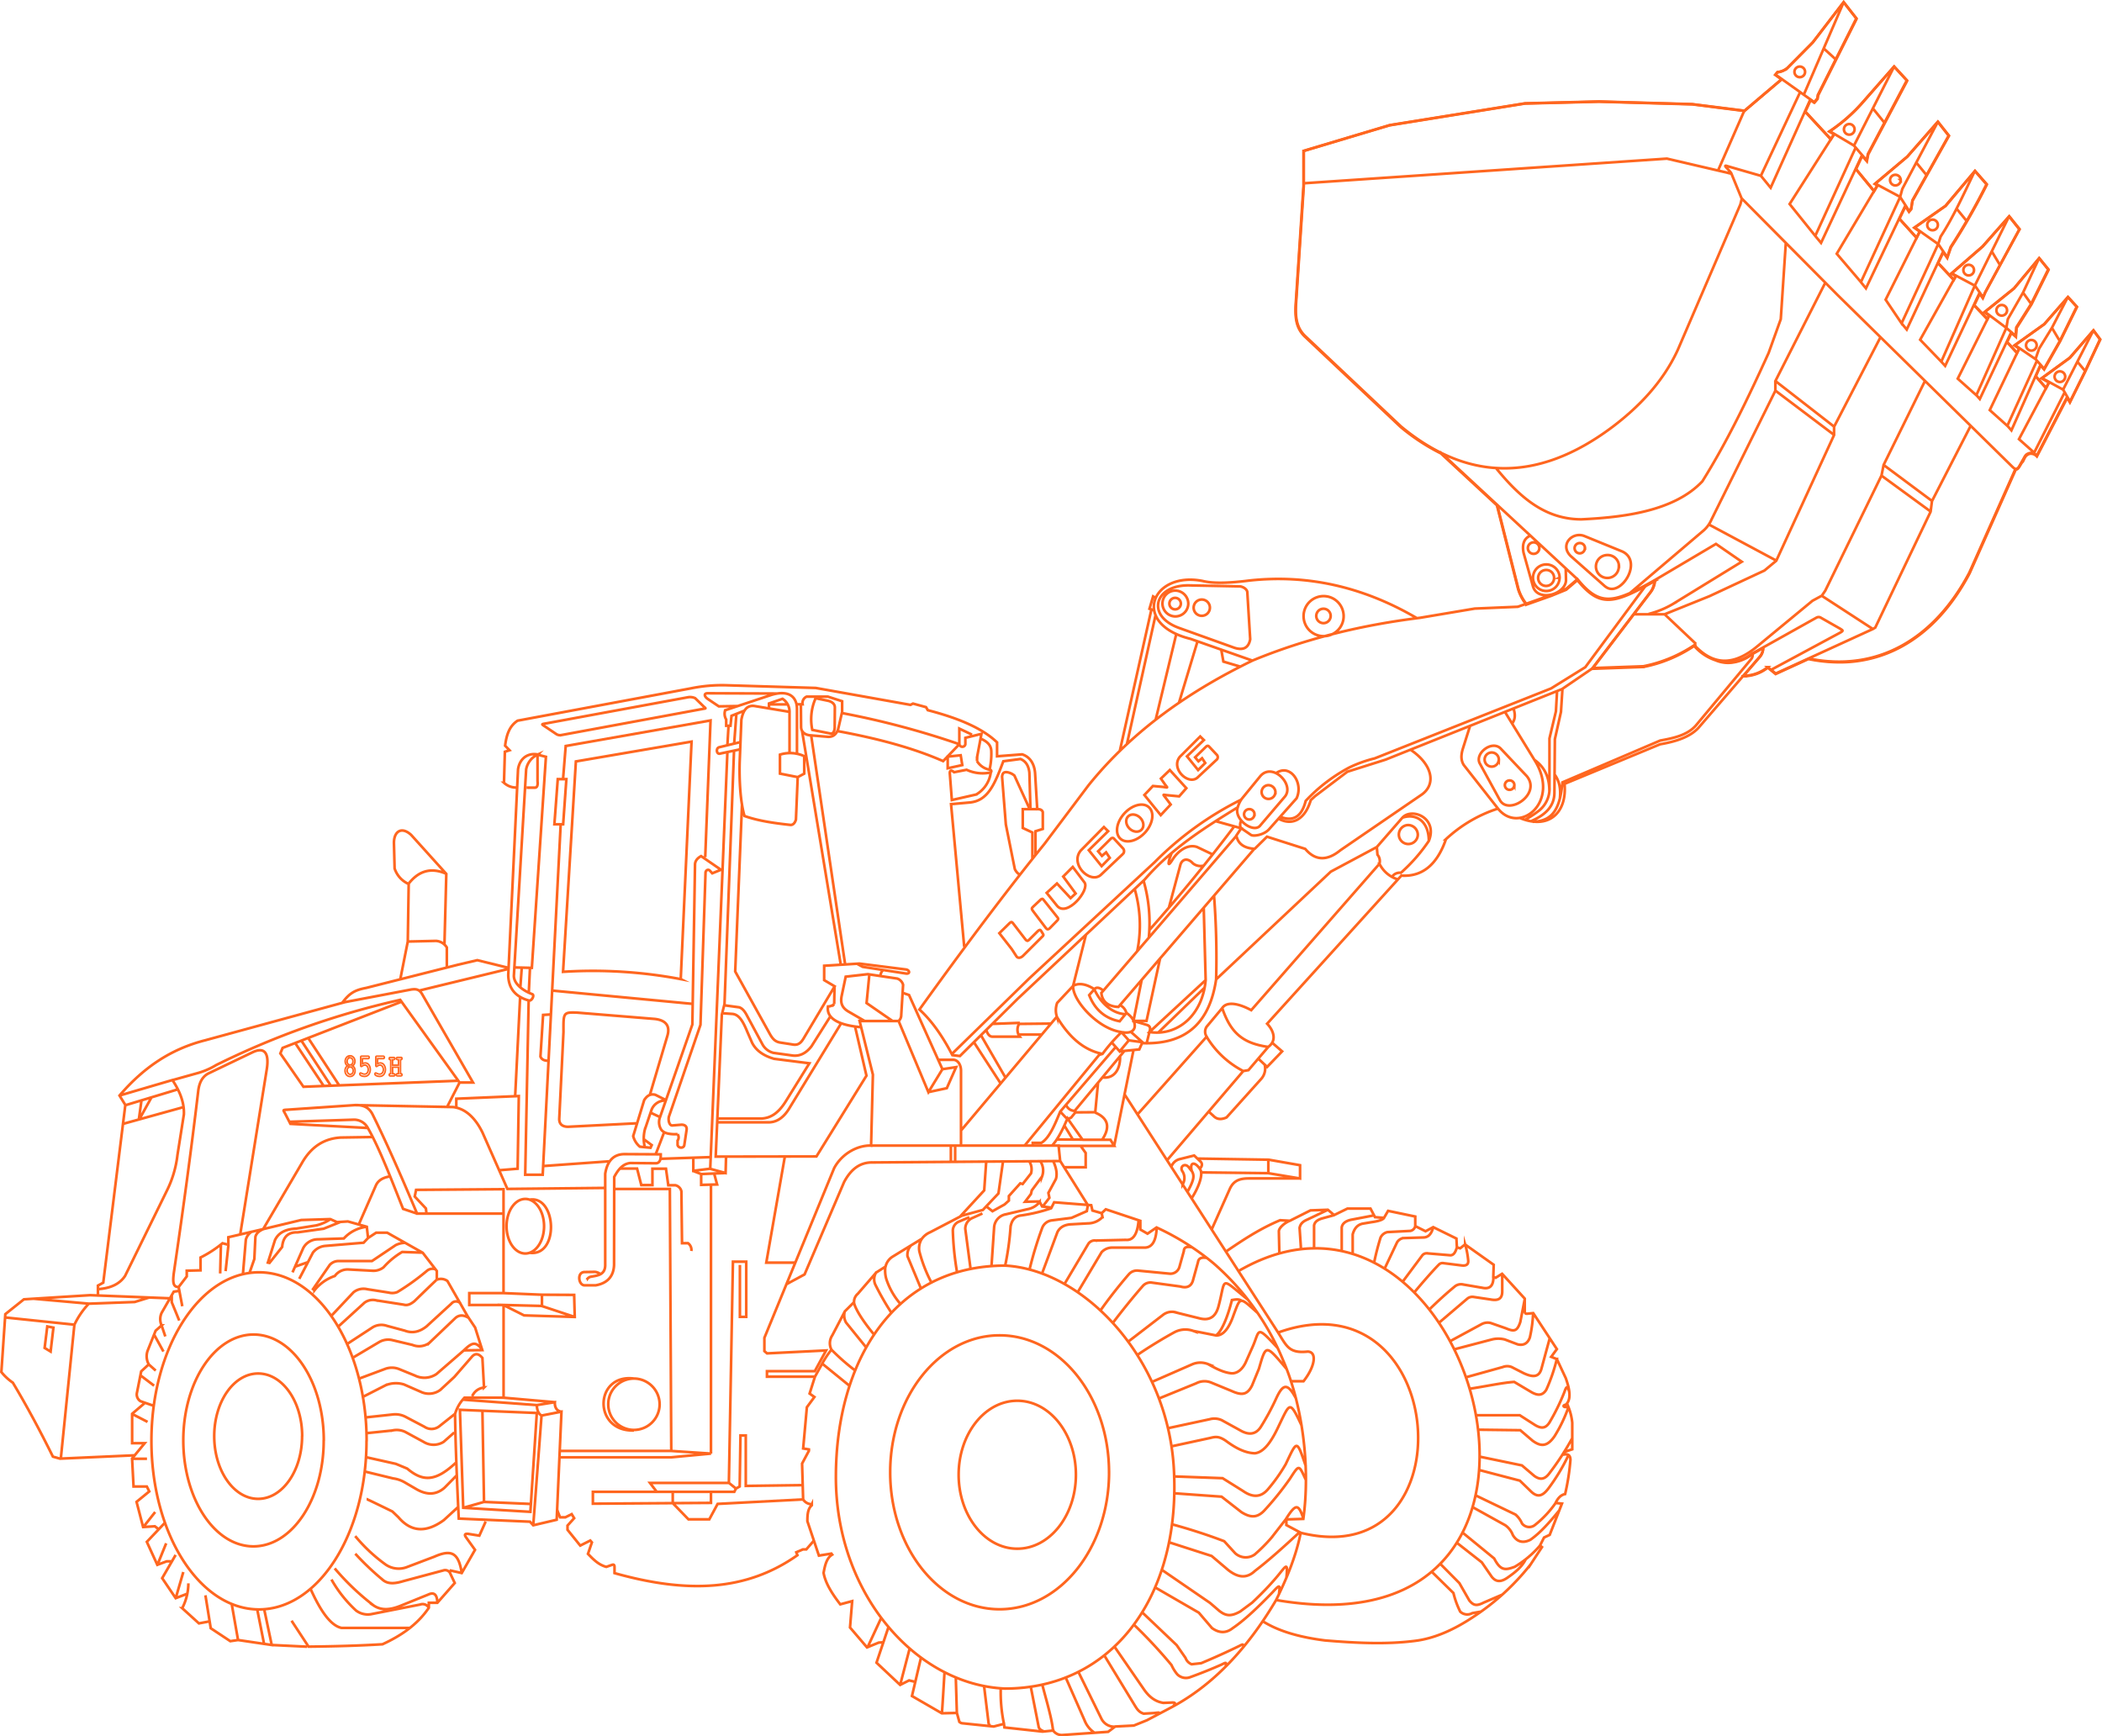 <svg xmlns="http://www.w3.org/2000/svg" viewBox="0 0 791.25 653.71"><defs><style>.cls-1,.cls-2{fill:none;stroke:#ff661f;stroke-miterlimit:10;}.cls-2{stroke-width:0.59px;}</style></defs><g id="Слой_2" data-name="Слой 2"><g id="Слой_1-2" data-name="Слой 1"><path class="cls-1" d="M788.07,124.4l-8.92,10.33-10.51,7.67-.11.09,2.76,1.51-1.11,2.1-3.86-4.43,1.81-4.08,1.34,1.52,6-10.59,6.36-12.93,0,0-3.37-3.71-9,10.22L758.42,130l-.1.07,1.72,1.17-.79,1.64-3.72-4.07,1.63-3.47,1.68,1.48.27-3.37,5.59-8.85,6.44-13,0,0-3.54-4.39-9.51,11.42-11,8.86-.09.07,1.73,1.29-.66,1.32-4.94-5.19,2.09-4.41,1.16,1.69.92-2.15,12.87-23.72,0,0-3.89-4.92L746.25,92.81,734.49,103l1.76.93-.78,1.39-5.89-6.26L731.5,95,733,97.12l1.38-4a239.49,239.49,0,0,0,13.53-23.64l0-.05-4.48-5.1L732.3,77.52l-11.73,8.21,2.06,1.46-1.17,2.33L715,82.41l2.26-4.74,1.34,2.1.83-1,.51-3.18,13.69-24.43-4.19-5.34L717.93,59,705.75,69.27l1,.53-1.27,2.13-6.81-8.26,2.32-5,1.75,2.05.51-2.61,14.65-27.68,0-.06L713,25.06,701.45,38.23a63.55,63.55,0,0,1-12.73,11.24l-.12.08,1.76,1-1.17,1.84-9.62-10.36,2-4.35,1.34,1,.07,0,1.21-1.44.22-1.37L698.86,7.11l0-.05L694,.82,682.35,16l-9.57,9.66a6.84,6.84,0,0,1-3.68,1.55h0l-.85,1,2.36,1.68-.08.1L656.66,41.76,637,39.28l-35.11-1-27.87.7-50.94,8.2-32.35,9.67-.06,0V70l-2.93,44.51c-.37,6,.55,9.33,3.29,12.07l36.21,34.17a77.92,77.92,0,0,0,15.15,9.95l21.1,19.55,7.94,31.42a17.11,17.11,0,0,0,3.08,5.88l.07,0,0,.08,9.45-3.35,5.51-2.25,4.23-3.6c4.33,5.27,7.6,7.35,11.59,7.35h.21c4.28-.07,9.37-2.51,17.24-7a8,8,0,0,1-1.84,4.54l-21.57,28.32.07.05v.09l19.13-.68a52.58,52.58,0,0,0,19.14-7.93,18.17,18.17,0,0,0,8,5.39,12.38,12.38,0,0,0,4.88,1,15.35,15.35,0,0,0,9.09-3.37l3.94-2.21a5.07,5.07,0,0,1-1.09,3.2l-6.31,7.33.07,0v.09h.12a15,15,0,0,0,9-3.25l2.95,2.41,12.34-5.65a58,58,0,0,0,11.61,1.22,48.3,48.3,0,0,0,23.62-6c10.21-5.62,18.77-14.87,25.45-27.5l17.38-39.07h.11c.38,0,.73-.3,1.11-.85l2.17-3.57a2.83,2.83,0,0,1,2-1.52,3,3,0,0,1,2.48.94l.08.08,11.43-22.08,1,1.75,5.59-11.25,5.81-12.38,0,0Z"/><path class="cls-1" d="M248.46,420.57l-3.57-1.67m5.73-4.57a5.48,5.48,0,0,0-5.5,3.89l-2.39,7.07a13.72,13.72,0,0,0,0,6.59m-.4-3,3,2.23-.46,1-4-.4a7.53,7.53,0,0,1-2.52-4l4.14-13.54c1-1.55,2.23-2.5,4.2-2l4,2m13.25,27.92v4l6-.16-1.11-4.08m-7.89-1,3,1.16,9.19-.39m-5.78-1.58,5.78,1.58.18-6.27m-12.33.45v5l6.37-.81,6.47-157M248.61,436.27l18.93-.64m-46.65,46.16a2.25,2.25,0,0,1,1.62-1.14c2.53-.45,5.25-.72,5.31-4.29V441.89c.77-4.83,3.15-7.35,7.25-7.38l13.65.07v.61c0,1.78-.63,2.7-1.78,2.76l-9.67-.09c-2.9.3-4.59,2.53-6.06,5.24l-.06,33.2c-.19,4.35-2.63,6.84-6.92,7.6h-4.16c-2.34,0-3-5,0-5l3.5-.06a3.48,3.48,0,0,1,2.47.91m52.67-200.36-8,1.94c-1.32.38-1,2.68.26,2.41l7.66-1.63m-4.39-8.83-.43,7.29m-2.42,46.88-7.48-5.14c-1.56.85-2.32,2-2.29,3.31l-1,60.09L248.3,421a5.31,5.31,0,0,0,.55,4.21c1,1.46,3.11,1.9,6.21,1.79a2.05,2.05,0,0,1,0,2.41l0,1.67c.35,1.3,2.38,1.31,2.54,0l.87-5.83c.12-1.32-.8-1.82-1.94-1.82l-3.45.28c-1.05.1-1.65-1.8-1.28-3.31l11.88-34.57,1.9-57.29c0-.71.89-1.51,1.63-.76l.9,1ZM204.42,439l24.8-1.78m15.45-25.15,6.59-22.23c1.06-3.76-.78-5.79-4.83-6.23l-29.23-2.38c-5.31-.21-5.09.15-5.09,7.34l-1.59,32.56c-.09,2.16,1.29,3.07,3.31,3.08l25.61-1.3m-32-41-3,.19-1,15.65c.41,1.16,1.52,1.67,3.16,1.59m10.18-112.67,43.54-7.46-4.07,89.41a177.72,177.72,0,0,0-44.3-2.75Zm-4.83,6.66,1-12.47,54.52-9.62-2,51.47m-55.51-29.38-1.27,17h3.3l1.21-17ZM199,376.64l-1.3,65.63h6.59l6.77-131.95m-11.56,54-.45,9.41m-2.64-9.48-.54,7.49m-38.16,1.22,33.71-8.19m11-80.7a7.64,7.64,0,0,0-4.36,5.57l-4.61,77.49c-.2,3.07,3.15,5.72,6.9,7.15,1,.36-.2,2.77-1.34,2.38-5.46-1.54-7.63-5-7.69-9.63L195,289.65C195.63,285.45,198.78,283.33,202.45,284.05Zm-4.2,12.47h3.12c1,0,1.16-1.22,1-2.43l0-10,3.16.81-5.3,79.46-6.65-.16m.37,48.51,1.87-37.43M171.76,417v-3.35l23.53-1L194.85,440l-7,.58m-59-63.07c2.61-3.42,4.42-4.72,9-5.58l34.47-8.71,7.35-1.73,11.72,2.88m-37.63-31.6c3.64-4.7,8.22-6.39,14.12-3.86M153.5,354.47l10.6-.24a5.15,5.15,0,0,1,4.1,2.48v7.61m-17.54,4.43,2.84-14.28.34-21.66a9.67,9.67,0,0,1-5.3-5.86l-.25-9.62c0-4.28,2.83-6.33,6.48-3L168,329l-.7,26.66M173,407.55l-4.7,9.2m35.71,70.69,0,4.22m12.34,4.15-12.51-4.15-14.37-.36,7.8,3.92,19.08.59-.22-8.3-12.12-.07-14.54-.61M238.63,519c-14.88-1.88-15.58,20,0,19.55m9.67-9.77a9.67,9.67,0,1,1-9.67-9.78A9.72,9.72,0,0,1,248.3,528.78Zm-48.91-77.13c10.15-1.62,11.2,21.46,0,20m5.41-10c0,5.68-3.16,10.27-7.06,10.27s-7.06-4.59-7.06-10.27,3.16-10.27,7.06-10.27S204.8,456,204.8,461.63Zm47.88,84.62-.53-98.64H231.3m36.33,99.65V446M210.69,546.25h42l14.95,1-14.95,1.4H210.59M182.2,565.45l17.64.76m-18.25-35.07.61,34.31-7.83,2.22M202.87,532l-29.74-1.23,1.24,36.88,25.28,1.53L202.07,532m0-3c.08,2,.67,3.3,1.78,3.94m-29.68-6,27.9,2.05,6.8-1.09c-.13,2,.78,3.38,2.48,3.57m-21.81-5.26,19.33,1.69m-37.58,4.37c.16,11.38.69,24.92,1.4,39.45l26.81,1.17,1.23,1.35,8.82-2.08,1.8-40.69-7.5,1.46-3.12,41.31M133.62,416.06l37,.73c4.77.6,8.42,4.31,11,9.58L191,447.61l36.71-.38M116,390.75l11.67,17.85m-14.24-16.85,11.1,17m-13.41-16.07,10.73,16.17m29.31-31.73-44.78,17.4-.85,2.08,8.7,12.55,58.29-2.27M109,422.33l24.28-.79a5.9,5.9,0,0,1,5.18,3.12c4.41,7.65,8.9,19.5,13.27,30.46L157,456.9m32.5,0H157c-6-14.24-11.77-27.31-16.68-37.2-1.37-2.82-3.61-3.84-7-3.63l-25,1.7c-2.13.11-1.67.12-1,1.46l2,3.88,29.06,1.55m-73.51-18,9.88-2.76a27.7,27.7,0,0,0,6.61-2.92,307.57,307.57,0,0,1,69.29-24.55L173,407.55l5.05,0L158.8,374.1c-1.09-1.76-2.39-1.79-4-1.57l-24.93,4.75L77.24,391.65c-12.47,3.18-22.78,9.77-32.25,20.8L47.18,416l-8.31,66.9-2,1.1v3.7M53.27,414.2l-1,7.26m.14,0,4.63-8.35m-9.88,3L67,410.11m-20.65,13,22.8-6.32M36.83,485.34q7.26-.46,10.26-5l15.52-31.65a40.73,40.73,0,0,0,4.2-13.92l2.41-15.2c.19-4.29-1.41-8.61-4.32-12.95L45,412.45M135.05,461l6.46-14.73c1-2.19,3.18-3.06,5.3-3.36M99,462.84l14.53-24.77c3.54-6.33,8.45-9.46,14.78-9.81l11.95-.19M17.8,499.38l-1,8.09,2.25,1.36,1.06-9ZM1.94,496l26,2.71m5.51-7.93A30.76,30.76,0,0,0,28,498.74l-5.11,50.41M12.57,488.94l20.91,1.87,17.22-.63,5.46-1.69m7.83.3-30.06-1.18L9,489.17,2,494.75.51,516.55a20,20,0,0,0,4.32,4C9.92,529,14.94,538.36,19.92,548.4l2.67.75,28.19-1.26m430.33-46.21c64.42-23.11,72.76,91.3,8.55,75.4m67.8,29.66-3.26.58a3.83,3.83,0,0,1-4.54-.58,33.59,33.59,0,0,1-2.55-7l-8.15-8m26.63,8.57-7,3c-2.76,1.4-3.9,1.17-5.5-.76L549.34,596l-7.18-7.25m6.23-7.93,9.39,7.36,3.77,5.47c1.62,2,3.4,2,5.76.42,2.79-1.93,5.5-4,7-7m-23.77-10.09,11.91,9.75c2.36,4.56,4.07,4.52,7.76,3.13a38.15,38.15,0,0,0,9.5-8M554.32,567.4l12.29,6.82a8,8,0,0,1,2.86,3.69c1.52,2.56,3.78,3.21,6.62,1.78,3.77-2.64,7.32-6.69,10.94-11.15m-1.43-2.73a38.49,38.49,0,0,1-7.94,8.43,3.44,3.44,0,0,1-4.73-.67,9.44,9.44,0,0,0-2.46-3.37l-15-7.21m35-15.27a72.28,72.28,0,0,1-7.67,12.75c-2.29,3-4.11,3.18-6.29,1.23l-4.39-4.26-15.29-4m35.08-12.13a103.87,103.87,0,0,1-8.66,13.33c-1.7,2.3-3.43,2.68-5.72,1l-4.63-3.94L557,548.4m33.45-18.73a54.93,54.93,0,0,1-5.25,11c-2.74,4-5.14,4.06-8.33,1.7l-4.59-3.92-15.85-.19M590.72,524c-.79-2.3-1-2.32-1.94.33a79.64,79.64,0,0,1-5.52,11.21c-1.5,2.34-3.16,2.33-5.49.92l-5.69-3.65-16.48,0m30.45-21.21a66.33,66.33,0,0,1-4,11.65c-1.5,2.35-3.39,2.16-5.76.76L570,520.27c-4.13.21-12.09,1.92-16.82,2.57m30.18-19-3.19,11.71c-1,3.15-3.45,2.89-6.56,1.46l-4.6-2.35a4.48,4.48,0,0,0-3.3,0l-13.9,3.87m25.3-24.23a50.09,50.09,0,0,1-1.23,9.23c-.84,2.4-2.57,3.11-4.64,2.58l-4.74-1.8a9.83,9.83,0,0,0-5,0L547.44,508M574,488.88l-1.72,8.84c-1.21,3.63-2.4,3.63-5.43,2.36l-5.73-2a4.78,4.78,0,0,0-3.43.45l-11.8,6.39m19.59-25.4v6.7c0,2.68-1.44,3.58-4.42,3l-6.28-.93a3,3,0,0,0-2.53.7l-10.57,9m20.49-17.21c0,3.36-1.4,4.64-4.16,4.05l-7.07-1.21a3.77,3.77,0,0,0-3.44.81c-3.16,2.61-6.31,5.48-9.45,8.56m13.48-24.46a30.34,30.34,0,0,1,1.15,6.12c.1,1.5-.89,1.91-2.29,1.79l-7-.88a1.91,1.91,0,0,0-1.76.54c-2.51,2.53-6.8,7.49-9.27,10.49m16.07-17c-.55,1.78-1.15,2.94-2.42,3l-9-.75a2.09,2.09,0,0,0-1.69.88L528,482.55M539.5,462c-.58,2.38-1.7,3.81-3.6,3.88l-7.7.24a3.41,3.41,0,0,0-2.33,1.64l-4.66,9.86m11.53-16a2.35,2.35,0,0,1-1.82,1.79l-8.64.45a3.79,3.79,0,0,0-2.62,2.11c-.84,2.72-1.79,6.28-2.4,9.37M521,458.51c-.62.93-3,1.38-4.81,1.63l-3.27.55c-2.07.44-3.19,2-3.73,4.05v7.33m8.05-14.51-8.68,1.66c-2.08.47-3.26,1.43-3.5,2.88V471m-2.86-13.52-4.62,1.27c-1.71.54-2.68,1.3-2.93,2.61V470m5.2-14.53-7.72,3.67c-1.67.72-2.62,1.56-2.93,3.14l.53,8m-4.19-10.7c-2.1.87-4.14,2.71-4.14,4l.18,8.33m-20.13-.69c6.72-4.6,12.83-8.63,20.42-11.83l3.67.21,7.76-3.91,6.55-.23,2.35,2,5-2.45h8.69l1.7,3.23,3.39.26,1.53-2.63L532.74,458v3.6l3.88,1.95L539.5,462l8.74,4.29.17,3.3,1.23.38,1.84-1.46,10.79,7.65-.15,4.6.89.29,2.42-1.49,8.52,9.34v4.55c0,.91.23,1.21.95,1.14l2.25-.23,8.9,13.56-2.14,2.9,2.14.87,3.35,7.16c1.56,4.39,2.12,8.11,0,10-1.11.18-1.08.89,0,.87h1a21.6,21.6,0,0,1,1.44,5.91v10l-3,1,0,.94c1.48-.23,2.32.38,2.31,2.07a85.84,85.84,0,0,1-2,12.85c-1.7.32-2.8,1.7-3.59,3.35l2.4.24-4.61,11.77-2.13,1-1.52,3,.74.6-4.27,6.51a90.31,90.31,0,0,1-21.06,19.43c-7.71,5.21-15.32,8.56-22.79,9.41-10.71,1.34-22.06.76-33.6-.21-9.2-1.17-17.26-3.35-23.38-7.22m-9.15-131.83C554.3,427.14,610,624.69,480.41,602.39M371.25,454.18,373.6,456l4.55-2.54,1.62-1.46v-1.72l4.29-4.77.9.25,3.14-4a5.61,5.61,0,0,0-.69-4.6m-26.14,21,9.21-10,.77-11m21.11,17.25,2.66-3.47-.38-1.83,2.84-5.25c.62-2.12,0-4.5-1-6.7M405,555.21c0,15.38-9.88,27.85-22.07,27.85s-22.07-12.47-22.07-27.85,9.88-27.85,22.07-27.85S405,539.83,405,555.21Zm12.48-.91c0,28.48-18.45,51.56-41.2,51.56s-41.19-23.08-41.19-51.56,18.44-51.57,41.19-51.57S417.47,525.82,417.47,554.3Zm-62.94,90.75c.13-.56,1-15.51,1-15.51m4.25,2,.4,13.41m10.24-10.16,1.65,13.55a1.85,1.85,0,0,0,1,1.63m3.63-14.32A57.25,57.25,0,0,0,377.92,649M388,635l3,15.22c.27.86,1.07,1.26,1.93,1.61m-.6-17.63c1.51,5.83,3.61,12.72,4.05,17.28m4.75-20,7.48,17a10,10,0,0,0,3.27,3.79m-6-22.95L414.57,647a5.46,5.46,0,0,0,5.23,3.08m15-4c2.16-1.63,2-1.37-.58-1.14l-3.7.22c-1.82-.57-2.5-1.71-3.47-3.28L415.7,623.24m25.83,19.27c1.12-1.32,1-1.61-.6-1.52l-3,.12c-3.44-.56-5.68-2.64-7.53-5.39l-10.88-15.78m41.82,7.59c.41-1.92.24-1.7-1.7-.76q-5.58,2.46-11.47,4.6a4.58,4.58,0,0,1-5.05-1.06,14.7,14.7,0,0,1-2.14-3.46,186.66,186.66,0,0,0-14.13-15.18M468,620.23c.17-1.26-.13-1.3-1.27-.67-4.67,2.3-9.54,4.49-14.57,6.6l-3.6.4a4,4,0,0,1-2.29-2.37l-3.35-4.84L430,607.06m51.4-6.65c.59-4.06.31-3.87-2.39-.94-4.5,4.65-10.13,10.22-14.92,13.45-2.58,2.06-5.21,1.93-7.88,0l-4.94-5.78-16.39-9.48m49.34-3.49c.69-6.51-.12-4.66-3.27-.87s-6.42,7.06-9.58,10.05l-4.51,3.34c-3.56,2-5.44,1.68-7.89-.23l-3.49-3-18.09-12.42m51.84-14.22c-6,5.55-11.66,10.67-16.81,14.58-3.14,3-6.43,2.56-10.08-.31l-6.24-5.29-16-5.15m50.57-8.8c-1.9-5.91-2.93-5.8-6.7.19l-5.32,6.83a60.14,60.14,0,0,1-6.38,6.4,5.87,5.87,0,0,1-7.34-.53l-4.11-4.5c-6.44-2.46-13-4.56-19.6-6.36m50.43-16.53c-2.79-6-2.49-6.19-6.09-.63a112.16,112.16,0,0,1-9.67,12c-2.63,2.74-5.12,2.74-8.55.6l-7.51-5.85-17.75-1.27M491.55,552c-3.51-10.26-3.26-9.82-7.57-.76a63,63,0,0,1-6.86,9.64c-2.71,3-5.81,2.84-9.27.41l-7.64-4.78L442,555.85m48-19.09c-4.58-9.72-4.39-8.66-8.49-.25-2.92,6.38-5.8,10.28-9.17,10.62-3.79-.11-7.39-2.08-11-4.77-2.44-1.59-3.63-1.55-5.74-1L441,544.52m46.89-17.93c-3.16-6-4.88-5.67-7.38-.35a94,94,0,0,1-5.93,11c-1.85,2.81-4.47,3.19-7.83,1.2l-6.87-3.78a6.7,6.7,0,0,0-4.49-.35l-15.72,3.38m44.72-22.2c-8-9.48-7.76-9.51-10.49-.21l-2.59,6.32c-1.88,3.79-4.12,3.71-7.88,2l-7.29-3a6.72,6.72,0,0,0-5.9.21l-14,5.71m44.73-19c-8.22-8.87-6.67-6.82-9.37-.65l-2.77,6.22c-1.3,2.62-3.16,4-5.21,3.94-3-.27-5.9-1.78-8.91-3.48a7.76,7.76,0,0,0-6.07.15l-15,6.57m24.09-17.5c2.48-1.7,4.79-8.43,6-13.32,1.51-.28,2.71-.42,3.67.28m6.13,4.69c-7.08-6.36-6.5-6.38-9.18.69-1.8,5.21-4,7.75-6.58,7.66l-8.57-1.7a8.78,8.78,0,0,0-7.07.47c-4.51,2.46-9.81,5.71-14,8.58m41.74-20.72c-10.78-8.68-8.34-8.55-11.06,1.92-1,4.24-3.24,5.94-7,5.08l-8.61-2.14a5.51,5.51,0,0,0-5.51.85l-13,10m29.54-31.52q-3-.54-3.27,1.59L449,482.27c-.72,2.13-2.39,2.76-4.7,2.07l-10.74-1.46a3.8,3.8,0,0,0-3.31,1.19c-3.66,4.17-8,9.55-11.35,14m29.84-28.46c-2.05-.47-3.08,0-3.11,1.42l-1.65,5.9a3.5,3.5,0,0,1-3.82,2.57l-11.55-1.11a4.08,4.08,0,0,0-3.64,1.3c-3.75,4.33-7.6,9.23-10.72,13.68m21.16-31.22c-.2,5.12-1.76,7.56-4.58,7.55H418.68a5.49,5.49,0,0,0-4,1.71l-9,15.09m22.93-27.08c-.41,4.83-1.83,7.69-4.88,7.37l-11.29.25a2.83,2.83,0,0,0-2.89,1.46l-8.84,14.9m14-26.63.3,1.43a7.62,7.62,0,0,1-5.51,2.38l-6.07.34c-2.67.08-4.43,1.09-5.38,2.93l-5.8,15.62m-64.41-48.18,70.64,0,.59,5.77,10.43,16.64-.39,2.27-5.76,2.54-7.34.93a4.48,4.48,0,0,0-3.73,2.93A140.45,140.45,0,0,0,387.53,478m8.36-23.18a61.64,61.64,0,0,1-11.38,2.76c-2.37.21-3.65,1.72-4.1,4.2a106.06,106.06,0,0,1-2.05,14.75m13-24a7.57,7.57,0,0,1-4.68,2.73l-7.94,1.88a5.39,5.39,0,0,0-4.52,4.83l-1,14.78m-3.41-19.9-4,1.81a4.4,4.4,0,0,0-2.45,4l2,15.13m-.46-19.55-4.1,1.75a3.74,3.74,0,0,0-2.13,3.21A112.6,112.6,0,0,0,360.26,479M347,466.37a6.64,6.64,0,0,0-.93,4.75,53.93,53.93,0,0,0,4.55,11.75M343,468.81a5.28,5.28,0,0,0-1.4,4.14l5.08,12.16m-13.4-8.25a11.53,11.53,0,0,0,.34,4.63,27.31,27.31,0,0,0,5.35,9.44m-9.2-11.84a4.91,4.91,0,0,0-.29,4.52,106.15,106.15,0,0,0,6.08,10.65m-14.15-4c.71,3.43,5.29,9.44,7.65,12.22M318,493.65a5.61,5.61,0,0,0,.45,4.23l7.64,9.45m-13.15.76a84.47,84.47,0,0,0,9,7.91m-12.48-2.66,10.37,8.43m6.65,98.6,5.26-11.32m7.1,25.29,3.59-13.75m2.12,12.61-2.34-.56-3.37,1.7-8.9-8.37,4.53-13.48M346.7,624l-3.41,14.52,11.24,6.5,5.67-.13.91,3.28a1.63,1.63,0,0,0,1.06.6L374.05,650l3.87-1,.17,1.35,14.35,1.57,4-.4a4,4,0,0,0,3.3,1.69L417.13,652l2.67-2,7-.36,4.94-2,9-4.75c15.62-8.24,28.71-22,39.64-40.53,3.79-7.74,7.39-16.1,9.25-25.31l-5.41-2.89,0-2.13,6.38-.19c2.67-19.16-.17-42.56-7.59-59.69a97.73,97.73,0,0,0-26.16-36.5,96.47,96.47,0,0,0-21.49-13.53l-3.4,2.34-2.71-1.57v-3.27l-13-4.34-1.55,1.46-3.48-1-.46-2-13.95-1.1-1,2-3.53-.42-1-1.9-5.41.12,2.2-2.92.31-1.34,3.87-5.23a6.39,6.39,0,0,0-.8-6m-59.1,181.36-1.55.09-4.43,1.82-6.4-7.5.81-9.92L316.3,604c-3.14-4.06-5.6-8-6.28-11.83.48-2.69,1.11-5.62,3.23-6.87l-.3-.4-4.69.76-4.34-12.95c0-2.31.11-4.68,1.66-6l0-.4a3.87,3.87,0,0,1-3.26-1.81L301.93,551l2.57-4.81,0-.51-2.17-.36,1.4-15.52,2.84-3.86-1.81-1.29,2-6.33,2.74-4.95a37.53,37.53,0,0,1,3.48-5.25,5.3,5.3,0,0,1,.32-5.39l4.74-9.05,3.44-3.43a4,4,0,0,1,1.44-3.18l6.92-8,3.51-2.23a5.93,5.93,0,0,1,2.69-3.75l11-6.74a7.42,7.42,0,0,1,3.05-2.41l12-6.26,7.89-2.16,5.86-6.21,1.75-12.23M442,556.1c1.48,46-23.83,79.62-63.68,79.62-33.57-1.45-63.67-35.65-63.67-79.62s22.13-79.62,63.67-79.62C408,478,441,512.09,442,556.1Zm-304,8.27c.17,0,9.7,4.67,9.7,4.67l2.25,2.15c4.53,5.33,10.11,6.22,17.13,1.1l5.26-4.83m1.48,24.76c-1.19-7.66-3.89-9-10.34-6.15L153.12,590a8.63,8.63,0,0,1-8-1,61.57,61.57,0,0,1-11.41-10.69M169.29,592a2.13,2.13,0,0,0-2.37-.77l-14.94,4c-3.49,1.07-6.1,1.22-8.06-.58a104.66,104.66,0,0,1-10.18-9.7m30.9,18.47q-.13-4.65-3.42-3.1l-10.6,4.3c-3.76,1.48-7.06,1.76-9.92-.15a94.09,94.09,0,0,1-14.71-14m35.44,14.84a2.66,2.66,0,0,0-3.26-1.23l-18.07,3.55a7.32,7.32,0,0,1-6.08-1.3,47.85,47.85,0,0,1-9.25-11.67m-7.89,3.48c3.6,8,7.43,13.83,11.67,14.74h25.78m-17-58.88,10.67,2.6a11.65,11.65,0,0,1,4.2,1.4l4.52,2.63c4,2.32,7.5,2.19,10.6-.51l4.58-4.65m-34.08-6.86,11.17,2.5,4.28,1.78c6.06,5.13,10.77,4.79,18.27-2.14M138,539.56l9.62-1a7.43,7.43,0,0,1,4.89.51l6.94,3.77a7.1,7.1,0,0,0,7.54,0l4-3.52m-33.37-5.69,10.25-1.11a8.28,8.28,0,0,1,5,1l6.9,3.63a4.73,4.73,0,0,0,5.69-.26l5.85-4.63a15.21,15.21,0,0,1,3.54-6.06h14.71V491.3H176.65v-4.47h12.89V447.71l-32.91.25-.51,2.51,4.2,4.49.22,1.94m-23.94,69,8.55-4.37a10.21,10.21,0,0,1,6.89-.32l6.85,3a7.15,7.15,0,0,0,6.86-.93l5.28-4.89,6.49-7.47c1.3-1.58,2.66-1.39,4.07.32l.61,11.15a5.43,5.43,0,0,0-4.45,3.27m3.84-17.49c-2.51-3.19-3.8-2.89-7,.23l-10.3,8.91a8.11,8.11,0,0,1-8.14.54l-5.9-2.41a7.33,7.33,0,0,0-5.47,0l-9.64,3.6m41.48-22.76c-2.17-1.42-3.93-1.25-5.27,0l-9.82,9.36a6.57,6.57,0,0,1-6.27.7l-7.63-1.82a6.75,6.75,0,0,0-4.89.74l-10,5.94m40.64-20.42a2.23,2.23,0,0,0-3.45,0l-9.34,8.56c-2.61,2.09-5.35,2.73-8.24,1.62l-6.71-1.81a6.38,6.38,0,0,0-5.28.51L130.65,506m33.83-24.27c-.12,0-8.52,8.18-8.52,8.18-1.29,1-2.5,1.7-4,1.27l-10.24-1.6a5.25,5.25,0,0,0-4.55.89l-9.87,9M164,477.9a3.25,3.25,0,0,0-3.16.43,89.17,89.17,0,0,1-11.25,8.1,5.24,5.24,0,0,1-3.27.2l-8.08-1.27a6,6,0,0,0-5.17,1.17l-8.41,8.94m27.9-27.58a8.8,8.8,0,0,0-3.6.87l-8.94,6H127.54a4.49,4.49,0,0,0-3.42,1.46l-6.28,9.09.54.48a16.58,16.58,0,0,1,7.66-5.41,5.94,5.94,0,0,1,5.22-2.44l9.06.48a6.09,6.09,0,0,0,4.07-1.31,29.29,29.29,0,0,1,7-5.77l7.75.26m-48.12,5.3,4.9-1.72m22.64-9.1-1.68,1.78-14.44,1.2a6.6,6.6,0,0,0-4.64,2.52l-5.15,9.88m25.43-19.61a13.85,13.85,0,0,0-8.65,4.41l-9.76.32a6.22,6.22,0,0,0-5.56,3.37l-4,9.07M124.38,459a16,16,0,0,1-5.34,2.34l-7.53,1.21c-4,.17-6.69,1.55-8,4.33l-2.67,8.46.61.12,4.76-6c.37-4,2.43-5.62,5.82-5.5l9.8-1.37,6.38-2.57M93.9,479.27,95.74,474l.4-8.37c.36-1.36,1.49-2.33,3.29-3m-4.69,1.09a5,5,0,0,0-2.2,3l-1.1,13M86,468.63l-1.08,9.93m-1.76-10-.28,10.87M99.4,618.88l-2.58-13m-7.21,11.57-2.4-13.64m-21.07-2.11L69,591.84m-9.75-2.69,3.3-8.12M53.87,575l4.54-5.75m-8.67-20.05h5.59m-5.59-16.88,5.81,3m-2.64-17.5L58,521.68m-2-8L58.62,516M58,502.43l3.53,6.4m-.7-9.84,1.4,4.16m2.42-15.5v2.61l2.83,6.91m42.27,113,6.4,9.76c9.89-.1,19.27-.37,27.82-.89,6.93-3.19,13.1-7.32,17.46-13.74v-1.88h3.21l6.54-7.45-1.89-4,.39-.68,4.13.93,5-8.73-3.36-4.69c-.81-1.12-.34-1.43.77-1.33l4.22.67,2.38-5.29m-80.53,46.46,13.31.64M90.42,464.76l10-62.21c1-6.32-1-8.5-5.42-6.35L78.73,404c-2.59,1.21-3.69,3.62-4.09,6.55-2.54,21.51-5.62,44.28-9.11,68-.62,4.23-.41,6,1.71,6l3.06-4v-2.16l5.19-.13v-4.83a44,44,0,0,0,8.26-5.37l2.2.57V465.8l14-3.27,13.44-3.22,10.94-.34,2.55,1.14,4.07-.26,7.12,2,.48,4.23,3.05-2,4.14,0,13.39,7.56,5.3,6.87v3.28a4.12,4.12,0,0,1,4,.49l7.67,13.4,2.75,4.11,2.7,8.5-6.88.1M67.24,484.54l1.38,7.24M57.89,529.27l-5-1.74a3,3,0,0,1-1.35-3.14l1.61-8.1L56,513.66a6.27,6.27,0,0,1-.42-5.17l3-7.5,2.25-2a5.66,5.66,0,0,1,0-4.7l4.58-8,1.78-.25m-7.45,89.69-1.46-1.11-4.41.28-2.47-9.48,4.79-3.92-.92-1.85h-5l-.55-10.55,4.75-5.77H49.74V532.27l4.69-4m10.28,59.54H62.76l-3.54,1.32-3.95-8.65,6.84-7.22M70.52,600l-4.38,1.68-5.09-7.53,5.06-8.74m12.82,25-4.05.76-6.29-5.72a20.58,20.58,0,0,0,2.32-9.35m28.54,9.77,2.84,13.44-12.68-1.87-2.92.43L79.33,613l-2-12.4m36.38-59.9c0,13-7.41,23.59-16.54,23.59s-16.53-10.56-16.53-23.59,7.4-23.6,16.53-23.6S113.74,527.62,113.74,540.65Zm8.14,1.63c0,22-11.85,39.85-26.46,39.85S69,564.29,69,542.28s11.84-39.85,26.45-39.85S121.88,520.27,121.88,542.28Zm16.11.17c0,35-18.13,63.42-40.49,63.42S57,577.48,57,542.45,75.14,479,97.5,479,138,507.42,138,542.45Z"/><path class="cls-1" d="M253.24,561.65v4.25m14.39-4.25H223.18v4.46l44.45-.3v-4.16h8.78l.63-1.23,1.4-.79.29-19.21h2v19l21.39-.29m.15,5.38-32.13,1.68L267,572h-7.85l-5.72-5.9m39.15-305L266.39,261c-1.59,0-1.23,1.28,0,2.12l4.18,2.81,7.22-.12m-72.18,8c-2-1.34-2.07-1.09.63-1.59L259,262.5a4.59,4.59,0,0,1,2.67.35l3.08,3c1.12,1.06,1.18.76-.54,1.11l-52.92,9.78a2.56,2.56,0,0,1-1.9-.38Zm373.84-67.46a2.16,2.16,0,1,1-2.16-2.16A2.16,2.16,0,0,1,579.45,206.36ZM585,217.5a3,3,0,1,1-3-2.91A2.93,2.93,0,0,1,585,217.5Zm2.06,0a5,5,0,1,1-5-5A5,5,0,0,1,587.08,217.49Zm-11-15.82c-2.4,1-3.16,3.27-2.55,6.41l3.55,12.7c1.83,6,12.22,3,12.43-2.31l-.11-4.45m-25.81-23.94,7.95,31.44a16.79,16.79,0,0,0,3.06,5.85m22-21a1.93,1.93,0,1,1-1.93-1.92A1.92,1.92,0,0,1,596.64,206.4Zm12.79,6.77a4.31,4.31,0,1,1-4.3-4.18A4.24,4.24,0,0,1,609.43,213.17Zm-5.15,7.64-13-11.48c-4.25-4.28.71-9.24,5.14-7.52l14.2,5.79C618.87,211.28,609.88,225.39,604.28,220.81Zm22.32,10.4,11.9,11.26a52.61,52.61,0,0,1-19.84,8.39l-19.12.68m159.21-75-17.4,39.12c-13.13,24.82-34.44,37.65-60.61,32.26m-12.1-36.88-25.41-13.61m42.58,26.88L705,236.81m3.27-57.73,18.45,13.48m-17.65-17.5,18.17,13.53M659.69,246c-4.62,3.4-9.34,4.28-13.92,2.33m20.92,3.85,26-14c1.33-.78,1-.81,0-1.48l-7.51-4.28a1.72,1.72,0,0,0-1.4.1L659.69,246a2.53,2.53,0,0,1-.55,2.21l-20.77,24.93c-3.34,3.8-8.92,4.84-13.42,5.66l-36.8,15.74c-.91,9.5-3.33,14.64-11.19,14.84m164.82-149-14.53,28.28-.52,4L705.9,236.28l-.89.53-36.58,16.76-3-2.41a14.82,14.82,0,0,1-9.11,3.27m68.29-111-15.56,31.6-.8,4-21.19,43.38-1.28,1.86-3.52,1.91-20.48,16.91c-9.87,8.33-17.42,6.85-24-.23m30.49-95.83,22.07,16.66m-22.07-20.28,22.07,17.16M707.84,127l-17.45,33.67v3.12l-21.75,47.31-4.45,3.69-20.73,9.67-16.86,6.8H615m72.06-124.77-18.77,37v3.62l-24,48.41a11.62,11.62,0,0,1-2.92,4.12l-28.14,23.92m59-132.09-1.9,28.68-4.58,12.75c-7.55,16.6-15.43,33.12-24.92,48.29-10.6,11.28-29.68,13.57-45.54,14.33-14,0-23.46-8.67-32.13-19.27M777.4,141.81a2,2,0,1,1-2-2A2,2,0,0,1,777.4,141.81ZM766.66,130a2,2,0,1,1-2-2A2,2,0,0,1,766.66,130Zm-11.15-13.17a2,2,0,1,1-2-2A2,2,0,0,1,755.51,116.82Zm-12.44-15.14a2,2,0,1,1-2-2A2,2,0,0,1,743.07,101.68Zm-13.6-17a2,2,0,1,1-2-2A2,2,0,0,1,729.47,84.7Zm-14-16.88a2,2,0,1,1-2-2A2,2,0,0,1,715.48,67.82ZM698.11,48.7a2,2,0,1,1-2-2A2,2,0,0,1,698.11,48.7ZM679.48,27.06a2,2,0,1,1-2-2A2,2,0,0,1,679.48,27.06Zm0,0a2,2,0,1,1-2-2A2,2,0,0,1,679.48,27.06Zm86.74,114.48,4,4.57m-14.77-17.45,3.86,4.21m-16.2-18.06,5.07,5.31M729.47,99l6,6.39M714.93,82.28l6.55,7.25m-23-26,6.93,8.4m-26-30,9.73,10.49M651.6,65l4,9.73m1-33.06-9.87,22.5m131.43,85.23-11.45,22.12a2.8,2.8,0,0,0-4.67.61L760,175.73c-1,1.37-1.66.81-2.67-.18l-65.55-64.42-36.1-36.36L655.11,77l-23.57,54.78c-5.68,12.29-14.79,21.49-24.29,28.74-29.23,22.07-55.79,20-79.91,0l-36.21-34.17c-2.92-2.92-3.6-6.59-3.26-12l2.92-44.51V56.78l32.35-9.67,50.94-8.2,27.85-.7,35.1,1,19.65,2.48,13.87-11.77M771.41,143.82,760,165.33l5.72,5.09,11.51-22.8m-9.08-10.34-11,24.74-1.5-1.71m4.52-29.26L749,154.39l6.61,5.92,11.16-24.52M757.13,125l-11.88,25.22L744,148.8m4.9-30.17-11.95,23.93,7,6.24,11.3-25.38.55-3.26,5.73-10,6.06-13m-22.38,13-13,27.59-1.46-1.59m5.6-32.43-13.55,24.17,7.95,8.26,12.65-28.68,12.93-26.15M731.49,94.64l-13.74,29.42-1.93-2.33M722.74,87,709.8,112.82l6,8.91,13.8-29.85.92-2.83c4.68-7.12,8.63-15.89,12.88-24.7m-26.14,13-14.87,31.2-1.91-2.35m6.34-36.57L691.4,95.53l9.1,10.66,14.75-32,.83-3.06,13.39-25.27M700.94,58.39,685.49,91.44l-2.18-2.61m7.17-38.41L673.66,76.81l9.65,12,15.22-33.27m86.4,84.16L782,136.2m6-11.8-11.4,22.3m11.4-22.3-8.86,10.26-10.51,7.67,8,4.37,2.59,4.49,5.51-11.11,5.8-12.38Zm-12.67,3.94-2.93-4.92m6-11.6-6,11.6-4.83,7.85-1.36,3.94m12.21-23.39L769.58,122l-11.11,7.93,7.8,5.3,3.18,3.6,5.94-10.47,6.36-12.93Zm-13.86,2.57-3-4.19m6.06-13-9.45,11.34-11,8.86,8.09,6.06,3.48,3,.25-3.22,5.6-8.86,6.44-13Zm-14.82,2.51-3-5m6.56-13.27-10,11.36-11.66,10.13,8.77,4.66,3,4.36.86-2,12.88-23.72Zm-16,1.82-3.79-4.64m6.9-14.2-11.06,13.1-11.64,8.14,8.9,6.29,3.31,4.9L734.27,93a239.26,239.26,0,0,0,13.52-23.63Zm-22.08-3.16,3.88,4.75m4.25-20.1L718,58.94,705.9,69.12l9.35,5,3.4,5.31.73-.86.51-3.18,13.68-24.38Zm-20.11.36L705,40.81m8-15.76L697.89,54.81M713,25.05l-11.51,13.1A63.69,63.69,0,0,1,688.77,49.4l9.12,5.41,4.77,5.59.48-2.45,14.65-27.69ZM686.5,18.23,691,22.34M694,.82,679,35.65M694,.82,682.42,15.91l-9.58,9.67a6.87,6.87,0,0,1-3.74,1.56l-.76.94,14.59,10.38,1.14-1.35.21-1.36,14.5-28.83ZM662.84,66.17l3.68,4.51,15-33.36M490.79,69l136.68-9.28L650.13,65c1.92.52,1.92.52.7-.85l-1-1.08c-.69-.74-.39-.8.52-.48l12.49,3.6,14.87-31.69m-108,232.22c.81,2.36.63,4.27-.56,5.73m16,19.07c1.77,2.34,2.41,5.32,2.05,8.88M577.5,286c3.45,2.41,5.76,6,5.72,11.81m4.93-38.5-.56,8.71-2.3,10.28-.17,20.43c-.13,4.41-2.82,7.93-9,10.51m10-49.05-.43,7.63L583.26,278v18.35a10.55,10.55,0,0,1-4.54,9.29,37.18,37.18,0,0,1-4.68,3m-2.1-.77c10.79,4.6,18-1.63,17-12.76l35.95-14.9c5.87-1,11.23-2.69,14.46-6.19l23.27-27a5.27,5.27,0,0,0,1.11-3.37m-93.72,51.94a1.77,1.77,0,1,1-1.77-1.77A1.77,1.77,0,0,1,570.05,295.68Zm-5.84-9.53a2.66,2.66,0,1,1-2.66-2.76A2.71,2.71,0,0,1,564.21,286.15ZM557,287.36c-1.89-3.67,4.48-8.74,7.8-5.64l9.88,10.43c5.68,6.76-6.8,15-10.09,9.07Zm-3.62-14.1-2.82,8.92c-.63,2.3-.61,4.12.43,5.82l12.92,16.45c7.93,9.95,23.74-2.38,13.74-18.28L566.49,268M623,218.47a8.07,8.07,0,0,1-1.87,4.75l-21.57,28.32L588,259.42,521.55,286l-14.37,4.54L495,299.76l-1.59,1.46c-2,6.87-6.66,10-12.11,7m8.1,135.43h-19.1c-3.32,0-5.8.59-7.33,3.86l-6.84,15.32m21.3-26.24v5.06M593.85,218.13,542,170.06M500.9,231.89a2.71,2.71,0,1,1-2.71-2.71A2.71,2.71,0,0,1,500.9,231.89Zm4.88.07a7.54,7.54,0,1,1-7.54-7.53A7.54,7.54,0,0,1,505.78,232Zm-61.27-4.71a2.16,2.16,0,1,1-2.16-2.16A2.16,2.16,0,0,1,444.51,227.25Zm10.93,1.52a3.06,3.06,0,1,1-3.06-3.05A3.06,3.06,0,0,1,455.44,228.77Zm-8.14-1.42a4.86,4.86,0,1,1-4.86-5A4.94,4.94,0,0,1,447.3,227.35Zm.76-6.95c-13.5-.48-16.92,11.43-4.25,16l20.91,7.5c3.4,1.07,5.31-.08,5.89-3.22l-1.08-17.63c0-1.21-1.71-2.29-3-2.29Zm11.65,24.18.81,4.5L467,251m-16.22-9.56-7,23.19m-1-25.93L435,271.05m36.55-22.31-23.4-8.22c-22.6-5.52-14.84-25.61,4.57-21.79,4.22,1.07,10.63.71,17.58-.17,21.48-2.34,42.56,2.13,63.2,14.25M424.18,280.24,435,231.51m-13.5,51.33,11.93-53.43m48.53,78.11c5,2,8.1-.28,9.54-6a62.91,62.91,0,0,1,16.46-12.6,48.61,48.61,0,0,1,9.51-3.4l66.39-26.33,12.89-8,22.81-30.8m-88.74,61.78c8.44,5.56,10.11,13.29,3.94,17.26l-30.2,20.67c-5,4.08-9.46,4-13.23-.51L476.93,315l-4.7,4.64m-18,70.72A34.75,34.75,0,0,0,468,403.23m-17.33,32.95,26.92.43,11.79,2.07v5l-12-2-25.28-.29m-6.94,4.53a4.65,4.65,0,0,0-.18-5.12c-.88-1.59,1-3.06,2.43-1.43l1.16,1.49m3-.87c1.71,1.71-.46,7.27-3,11.13m-7.65-11.87a4.5,4.5,0,0,1,3-2.82l5.6-1.4,2.54,2.42c.68.9.36,1.75-.44,2.54-2.12-3-3.88-2.18-3,.87,1.2,1.89.64,3.68-1.62,7.85M533.7,314.4a3.57,3.57,0,1,1-3.56-3.78A3.68,3.68,0,0,1,533.7,314.4Zm-5.77-6.57c5.11-1.73,9.92,1.34,9.92,8.78m-18.59,8.59a11.47,11.47,0,0,0,7,5.9m-48.81,63c3.26-2.36,2-6.1-.47-8.69l50.53-55.75c7.48.45,13.28-3.6,16.79-13.73a52.39,52.39,0,0,1,19.63-11.53M460.06,379.53c1.65-2.47,5.76-2,10.94.78l48.26-55.11a3.74,3.74,0,0,0-.74-3.41l-.25-2.89,9.58-11c3.47-4,13.52-.08,10,8.69a63.15,63.15,0,0,1-10.51,12,3.52,3.52,0,0,0-3.14,1.23M439.07,437.1,468,403.23l1.95-.34,7.46-8.74c-9.75-1.39-14.16-5.41-17.34-14.62l-5.85,7a3.37,3.37,0,0,0,0,3.76s-26,29.29-26,29.2m29.6-50.8,43.13-40.53,17.37-9.29M440,341.75l4.34-16.19c.74-2.34,2.89-2.54,4.67-.55a4.55,4.55,0,0,0,4.15.86m3.32-4.19-5.9-2.81c-3.59-1.22-7.23,1.64-9.15,4.68-1.52,2.43-1.86,2.22-1.18-.26l.79-2.19m23.58-10q-15.16,20.13-32,39.08m24.91-41.05,9.7,2.7-1.83,2.73c.57,3,2.75,4.72,6.77,5L421,379.09c-3.64-.15-6.06-1.81-6.42-5.26l50.93-59.26M436,388.74l17.41-16.87M457,337.28a303.71,303.71,0,0,1,.78,31.44c-2.29,15.43-10.48,24.7-27.92,24m23.26-50.94.72,27.23c-1.17,13.12-10.45,21.16-21.15,19.53L453.83,369m-27.16,15.35,4.84,1.44c.89.24,1.58.76,1.39,1.85l-1.22,4.93m-1.91-23.72-3.1,15.5h4.91l5.11-23.53m-6.24-29.3a57.23,57.23,0,0,1,2,21.44m-5.34-18.3a48.8,48.8,0,0,1,1,23.32m44.09-51.41a1.95,1.95,0,1,1-2-1.94A1.94,1.94,0,0,1,472.23,306.58Zm7.88-8.16a2.59,2.59,0,1,1-2.59-2.81A2.7,2.7,0,0,1,480.11,298.42Zm.27-7.31c5.18-3.78,10.46,3.5,7.72,9.45l-10.43,11.73c-1.93,2.08-5.7,2.65-6.71,2.07l-3.67-2.52c-.6-.49-.54-2,0-2.92m0-7.95,7-8.56c4.52-5.75,13.17,2.9,9.41,7.5l-9.5,11.14c-2.68,2.55-9.66-2.68-8.3-6.93A10.92,10.92,0,0,1,467.26,301ZM424,381.35a4.48,4.48,0,0,0-2-2.71m1.6,3.19c-5.38-.35-9.47-4.62-11.69-9.42.8-.81,1.85-.73,3.26.42m-45.91,16.92,9.26,16M366.6,392.37l10.08,15.54M423.31,412,481,501.51c3.32,5.23,4.16,8.1,11.24,7.34,3.67.1,2.76,5.69-1.56,11.16H486M392.18,389.49h-8.72m12.2-4.13-12.06.12m-10,0,10.27-.39a4.36,4.36,0,0,0,0,5.2H373.6c-1.17,0-1.9-1.12-2.34-2.5m35.49,43.58,1.93,2.7v5.38h-8.1m18.82-8.08,7.27-36m-14.39,23.51q7.38,3.1,2.54,10.3m-16.27,2.22H419.4L418,429.1l-10.51,0m14.13-31.51c.18,5.44-2.6,8.68-6.67,8m-14.3,18.15,3.24,5.3m-7.81,2.19c2.06-2.22,3.94-5.9,5.75-10.18l5.66,8-9.69-.07m1.21-10.57,2.2,2.33a1.78,1.78,0,0,0,2,0l1.59-1.95,7.48-.06,1.06-11.17m10-12-18.79,22.65a3.43,3.43,0,0,1-3.27-2.36M420,394.15l-18.4,21.41-2.5,2.93c-2.07,5-4.05,9.9-7.12,11.78h-3.22v1.06m36.15-39.65,5.14.69m-8.57,3.45,7.38-.73,1.19-2.72-4.29-3.83m-3.65,0,2.8,3.14-3.43,4.14-3-3.35m-9.7-40.57-4.84,19.28c2.18-1.28,5.08-.68,8,1.23L410,374.65c2,5.11,5.72,8.77,11.48,9.84l2.55-3.14c4.3,2.81,4.58,8.52-1.78,7.21m-24.4-5.75a7.92,7.92,0,0,1,.1-5.24l6-6.39c-.31,5.37,9.39,16.28,18.27,17.38a65.4,65.4,0,0,0-7.21,8.22l-1.23.34-28.1,34.21M415,396.78c-7.2-1.44-12.71-6.5-17.19-14l-36.05,42.84M358,397.12l29.55-28.87,47.06-43.62a122.49,122.49,0,0,1,32.58-23.56M466,303.89c-12.49,7.69-25.06,15.59-35.13,27.27L383.11,376l-21.77,21.58-2.84-.34c-3.56-6.87-7.63-12.85-12.4-17.17,16.38-22.8,32.18-43.92,47.1-62.41l16.54-22c16.87-20.94,38.49-35.69,61.81-47,20.3-8.37,41.3-13.37,63-16.07l20.6-3.47,16.2-.68,12.67-4.5,5.51-2.24,4.28-3.65c8.4,10.26,13.32,9.33,29.13.34l23-13.61,9.71,6.7-26.07,16a34.9,34.9,0,0,1-9,3.67M353.15,399h5.73c1.78.06,2.87,2,2.87,4.07v28.27m-3.82,6.1v-6.12m1.62,0v6.09m39.59-.3-70.59.53c-5-.13-8.34,2.76-10.81,7.38l-14.88,34.78-6.85,3.7m10.7,34.8h-18v-2.08h18l4.25-7.8-22.22,1.1-1-.85v-5L314,439.77c2.84-5.34,8.69-8.65,13.9-8.48l.68-26.71-5-20.18h14.67a2.94,2.94,0,0,0,1-2.25l.7-11.39a3.44,3.44,0,0,0-2.2-2.35l-11.06-1.65-8.34.94-1.46,6.94c-.68,3,.06,4.88,2.83,6.39l5.79,3.37M209.71,568.48l1.11,2.76h2l2.38-1.19.93,1.52-2.5,2.78v1.59l4.79,5.95,3.78-1.91.61.7L221.33,585c2,2.07,3.95,4.11,6.9,4.9l1.94-.68c.92-.35,1.17-.11,1.15.93l0,2.1c27.39,7.69,49.52,6.87,68.85-6.74l-.42-1.11,2.49-1.08,1.27,0,2.83-3.25m50.4-295.21v4.38l5.49-1.2-.6-3.69Zm33.66,19.77H385v7.09l3.62,1.69v9.72m1.17-1.36v-8.82l2.75-.87v-6.33c-.26-.83-1-1.17-2.1-1.12L389.63,291c-.29-3.34-1.8-6-4.86-7l-9.45.73v-5.24c-5.71-5.49-14.87-9.2-26.07-12.12l-.67-1.14-4.9-1.34-.95.48L307.06,259l-33.33-1a58.31,58.31,0,0,0-13.65,1.15l-65.24,12.17c-3.14,2.05-4.19,5.4-4.7,9.42l1.66,1.72-1.75.56-.34,11.68a6.66,6.66,0,0,0,4.66,1.8m193.19,8L381.86,292a5.63,5.63,0,0,0-2.48-1.23c-1.49-.29-2.05.31-2.17,1.65l1.41,17.93L382,327.17a4.83,4.83,0,0,0,1.65,2m-20.69,27.26L358,302.75l6.58-.59c7.16-.43,9.7-6.53,13.1-15.56l6.44-.85c2.17.86,3.12,2.77,3.37,5.15l.4,13.66m-18.74-26.47c2,.85,3.89,2.16,4,4.61a27.41,27.41,0,0,1-.65,7.07m-57.31-14.54c14.92,2.73,28.48,6.32,39.83,11.32l6.1-6.37a1.15,1.15,0,0,0,2.27,0v-2.4l6.06-1.5-1.6,8.46-.07,1.81a7.06,7.06,0,0,0,4.92,3.26.53.53,0,0,1,0,1.05,14.33,14.33,0,0,1-8.84-1.05l-4.72.92c-1.11-1-1.73-.7-1.59.65l.75,9.82,9.18-2.09a11.27,11.27,0,0,0,5.48-8.37m-56.07-22.3a316,316,0,0,1,44.23,11.74v-5.87l4.77,2.28M349.47,411.17l6.93-1.49,3.5-7.92-5.15.77-12.56-27.92-2.19-.76m-1.74,10.55,11.21,26.77,5.28-8.64m-27.5-35.7-1.05,10.8L336,384.4m-3.55-19.19a3.17,3.17,0,0,0-1,1.83m-13.32-4-12.78-86.16M301.89,275l14.58,88.11m-9.7-99.64a19.53,19.53,0,0,0-1,11.32l7,1.4c1.08,0,1.49-1.32,1.43-2.83l.06-7c0-1.37-1.13-2.16-2.43-2.5l-4.84-1Zm-7,1.68h2.35a2.61,2.61,0,0,1,1.52-2.88h8L317,264v4l-1.49,6.49c-.71,2-1.88,2.92-3.72,2.92l-6.77-.57c-2-.16-3.44-1.3-3.47-3.1l-.07-8.58m12.66,106.14-.13,6.73a3.69,3.69,0,0,1-2.33.89c-.78,5.13,5.48,7.19,12.46,7.81M279.3,303.13l-2.55,62.61,13,23.45c1.1,2,2.11,3,3.94,3.31l5,.78c1.82.23,2.83-.71,3.78-2.28l11.72-19.67L310.24,369l0-5.41,13.25-.82L341.08,365c1.32.21,1.64,1.7,0,1.52L324.75,364l-2.32-1.26M272.6,378.47l5.61.76c1.31.36,2.25,1.7,3.07,3.31L286.92,393a6.48,6.48,0,0,0,4.26,3.39l7.21,1c2.76.32,5.1-.92,7.08-3.49l7.18-11.37m-42.65,40h19.63c3.22-.14,5.73-2.22,7.7-5.63l19.39-31.78m-44.86-3.66,3.91.27c2.5.27,4,3,5.46,6.54l1.85,4.25c1.61,3.22,4.67,5.05,8.29,6.1l13.3,1.69L296,414.29c-2.51,4.12-5.29,6.57-9.2,6.81H270.07m6.24-138.54L272.72,378l-1,4-2.31,53.44,37.92-.06,18.83-30.4-4.26-18.33M296.46,265.19h-7m7.73,2.84a5.72,5.72,0,0,0-2.62-4.94l-5.11,1.76v1.89m7.74,16.88V268l-12.94-2.16c-3-.54-4.5,1.42-5.19,5.15l-.63,15.77c-.21,6.88.25,15.23,1.81,20.45,5.27,1.85,11.11,2.69,17.36,3.36,1,0,1.62-.78,2-2l.67-16,2.45-1.3v-6.59a12.64,12.64,0,0,0-9.13-.57v7.14l6.68,1.32m-23.08-23.89-.83,11.17M300,283.73v-16.8c0-4.58-3-7.25-9.56-5.34l-17.46,5.8a4.24,4.24,0,0,0,.38,3.5v2.35h1.62l.38-3.75,5-2M207.89,372.94l52.81,5m-27.4,62h6.51l1.59,6.22h4.19V440h5.1l.87,6.22h2.65a3,3,0,0,1,2.29,2.29l.23,19.53H259a3.15,3.15,0,0,1,1.25,2.94M250,426.28l-3.16,8.23"/><path class="cls-1" d="M476.08,400.88a5.94,5.94,0,0,1-1.24,5.21l-13.13,14.6c-1.92.87-3.58.81-4.87-.51L455,418.5m18.67-19.93,3.31,3.11,5.64-5.86-3.73-3.24M435.06,225.09l-1-.56-1.36,4.67,1.75.55m-139,205.61-7,40h10.85m-24.93,82.89L275.9,475h5v20.77h-2.38V476.23m-31.3,85.42-2.55-3.36h29.74l2.63,2.13"/><path class="cls-1" d="M376.18,351.33l4.68,6,1.76,2.72c.54.84,1.64.6,2.44-.16l7.26-7.25c.63-.58.52-.66.19-1.19l-.61-1c-.3-.54-.7-.41-1.26.12l-3.35,3.34c-.49.47-.86.33-1.3-.25l-4.77-6.21c-.51-.61-.84-.19-1.29.2Z"/><path class="cls-1" d="M389.07,341.2c-.81.75-.86.93-.15,1.87l4.83,6.39c.44.54.89.53,1.41,0l2.91-3c.43-.44.3-.73-.13-1.24l-5.06-6.38c-.43-.6-.7-.56-1.22-.07Z"/><path class="cls-1" d="M394,336.15l3.85,4.8c3.72,4.68,12.56-6,10.35-8.76l-4.39-5.8L400.22,330l4.68,6.38L403,338.13l-5.13-5.51Z"/><path class="cls-1" d="M409.85,320.08l7.28-7.15-1.59-1.56-8.74,8.87c-4.18,5.13,3.53,12.62,7.53,9.19l8.44-8a1.55,1.55,0,0,0-.15-2.13l-3.23-3.51c-.44-.52-.93-.37-1.46.17l-4.57,4.54,1.44,1.73,1.57-1.34,1.37,2.08-3.06,3.12Z"/><path class="cls-1" d="M429.68,312.4c-1.12,1.11-3.15.89-4.54-.5s-1.61-3.42-.49-4.54,3.15-.89,4.54.5S430.8,311.28,429.68,312.4Zm2.81-8.48c-2.16-2-6.33-.91-9.29,2.36s-3.61,7.51-1.45,9.48,6.34.91,9.3-2.35S434.66,305.89,432.49,303.92Z"/><path class="cls-1" d="M430.78,299.3l6.15,7.58,3.75-4-2-2.65c-1-1.37-1.07-1,.68-.85l4.51.43,2.7-3.08-6.22-6.83L437,293.13l1.48,2.12c1.21,1.67,1.37,1.2-.81,1l-3.68-.34Z"/><path class="cls-1" d="M446.82,284.75l6.35-6.14-1.38-1.34-7.63,7.62c-3.64,4.41,3.08,10.84,6.57,7.89l7.36-6.87a1.32,1.32,0,0,0-.13-1.83l-2.82-3c-.38-.45-.81-.32-1.27.15l-4,3.89,1.25,1.49,1.37-1.15,1.19,1.79L451,289.91Z"/><path class="cls-2" d="M130.13,402a2.16,2.16,0,0,0-.25,1.06,2.39,2.39,0,0,0,.52,1.6,1.72,1.72,0,0,0,1.37.61,1.7,1.7,0,0,0,1.36-.61,2.27,2.27,0,0,0,.53-1.58,2.25,2.25,0,0,0-.25-1.09,1.7,1.7,0,0,0-.72-.71,1.74,1.74,0,0,0,.69-.71,2.32,2.32,0,0,0,.23-1.07,2.07,2.07,0,0,0-.53-1.43,1.7,1.7,0,0,0-1.31-.59,1.67,1.67,0,0,0-1.32.59,2.37,2.37,0,0,0-.29,2.5,1.78,1.78,0,0,0,.68.71A1.7,1.7,0,0,0,130.13,402Zm.86-3.38a1,1,0,0,1,1.56,0,1.42,1.42,0,0,1,.3.93,1.47,1.47,0,0,1-.3,1,1,1,0,0,1-.78.38,1,1,0,0,1-.78-.37,1.49,1.49,0,0,1-.31-1A1.44,1.44,0,0,1,131,398.59Zm0,3.47a1,1,0,0,1,.82-.37,1,1,0,0,1,.81.37,1.53,1.53,0,0,1,.32,1,1.5,1.5,0,0,1-.31,1,1,1,0,0,1-.82.38A1,1,0,0,1,131,404a1.54,1.54,0,0,1-.31-1A1.45,1.45,0,0,1,131,402.06Z"/><path class="cls-2" d="M136.43,398.56h2.1a.42.42,0,0,0,.33-.12.49.49,0,0,0,.12-.34.51.51,0,0,0-.11-.35.45.45,0,0,0-.34-.12h-2.35a.5.5,0,0,0-.33.09.38.38,0,0,0-.09.28v2.93a1.6,1.6,0,0,0,.05.47.22.22,0,0,0,.2.13,1.62,1.62,0,0,0,.49-.27,1.5,1.5,0,0,1,.82-.26,1.11,1.11,0,0,1,.92.48,2,2,0,0,1,.37,1.22,1.83,1.83,0,0,1-.39,1.21,1.23,1.23,0,0,1-1,.48,2.26,2.26,0,0,1-.92-.23,4.59,4.59,0,0,0-.54-.23.28.28,0,0,0-.23.12.42.42,0,0,0-.1.28c0,.25.18.47.53.65a3,3,0,0,0,1.31.26,1.9,1.9,0,0,0,1.53-.72,3.16,3.16,0,0,0,.06-3.62,1.63,1.63,0,0,0-1.36-.72,1.76,1.76,0,0,0-.49.07,2.49,2.49,0,0,0-.57.21Z"/><path class="cls-2" d="M142.14,398.56h2.1a.45.45,0,0,0,.33-.12.49.49,0,0,0,.12-.34.51.51,0,0,0-.11-.35.45.45,0,0,0-.34-.12h-2.35a.47.47,0,0,0-.33.09.38.38,0,0,0-.1.28v2.93a1.26,1.26,0,0,0,.06.47.22.22,0,0,0,.2.13,1.51,1.51,0,0,0,.48-.27A1.55,1.55,0,0,1,143,401a1.13,1.13,0,0,1,.93.48,2,2,0,0,1,.37,1.22,1.83,1.83,0,0,1-.39,1.21,1.25,1.25,0,0,1-1,.48,2.26,2.26,0,0,1-.92-.23,3.73,3.73,0,0,0-.55-.23.28.28,0,0,0-.22.12.42.42,0,0,0-.1.28c0,.25.18.47.53.65a3,3,0,0,0,1.3.26,1.91,1.91,0,0,0,1.54-.72,3.16,3.16,0,0,0,.06-3.62,1.66,1.66,0,0,0-1.36-.72,1.82,1.82,0,0,0-.5.07,2.61,2.61,0,0,0-.56.21Z"/><path class="cls-2" d="M147.78,401.78H150v2.44h-.23a.81.81,0,0,0-.46.09.37.37,0,0,0-.12.32.42.42,0,0,0,.1.33.83.83,0,0,0,.48.09h1a.75.75,0,0,0,.45-.09.46.46,0,0,0,.1-.33.41.41,0,0,0-.11-.32.57.57,0,0,0-.38-.09h-.07v-5.29h.11a.47.47,0,0,0,.35-.1.45.45,0,0,0,.1-.32.49.49,0,0,0-.09-.32.3.3,0,0,0-.25-.1h-1.14a.9.9,0,0,0-.51.09.42.42,0,0,0-.1.33.38.38,0,0,0,.11.32.56.56,0,0,0,.38.1H150V401h-2.23v-2.05H148a.85.85,0,0,0,.47-.09.37.37,0,0,0,.13-.33.42.42,0,0,0-.1-.33.81.81,0,0,0-.47-.09h-1.17a.33.33,0,0,0-.27.1.47.47,0,0,0-.09.32.42.42,0,0,0,.11.33.6.6,0,0,0,.38.09h.08v5.29H147a.6.6,0,0,0-.38.09.43.43,0,0,0-.1.32.46.46,0,0,0,.09.31.32.32,0,0,0,.26.11h1.22a.68.68,0,0,0,.43-.09.42.42,0,0,0,.1-.33.39.39,0,0,0-.11-.31.59.59,0,0,0-.39-.1h-.31Z"/></g></g></svg>